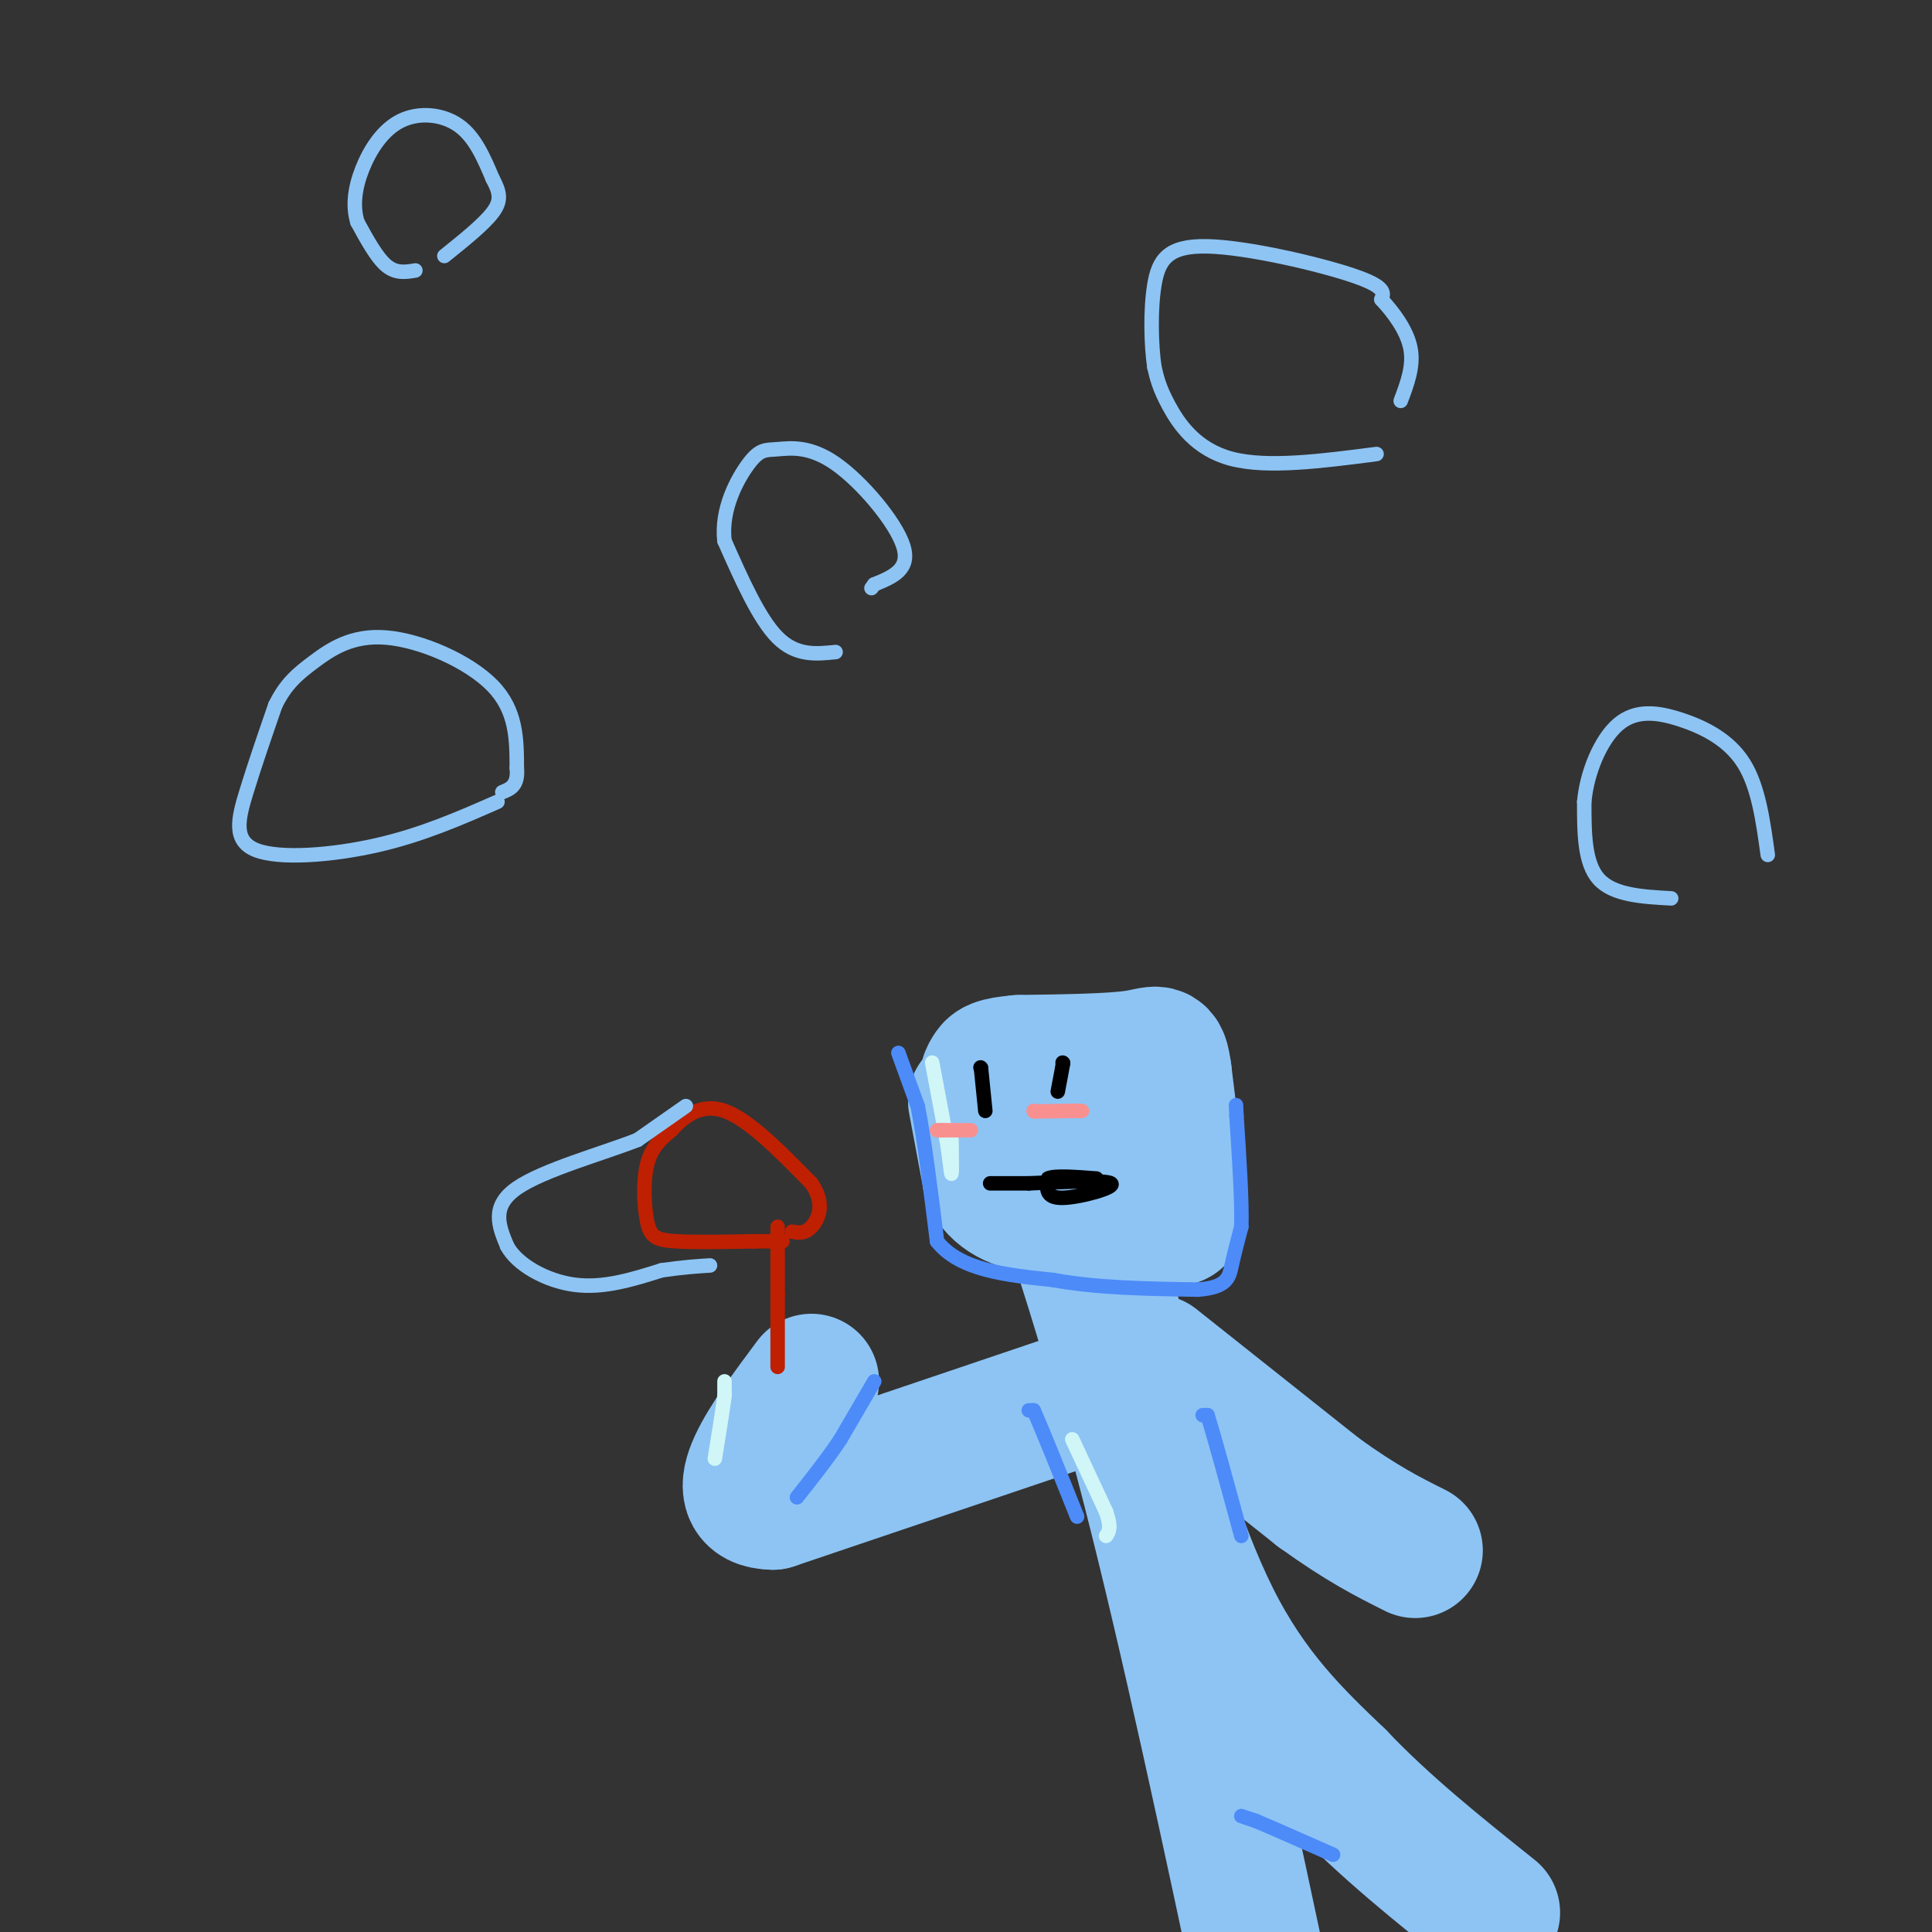 <svg viewBox='0 0 400 400' version='1.1' xmlns='http://www.w3.org/2000/svg' xmlns:xlink='http://www.w3.org/1999/xlink'><rect x="0" y="0" width="400" height="400" fill="#333333" stroke="none"/><g fill='none' stroke='rgb(141,196,244)' stroke-width='28' stroke-linecap='round' stroke-linejoin='round'><path d='M202,228c0.000,0.000 3.000,16.000 3,16'/><path d='M205,244c2.200,3.822 6.200,5.378 12,6c5.800,0.622 13.400,0.311 21,0'/><path d='M238,250c4.733,1.244 6.067,4.356 6,0c-0.067,-4.356 -1.533,-16.178 -3,-28'/><path d='M241,222c-0.733,-5.067 -1.067,-3.733 -6,-3c-4.933,0.733 -14.467,0.867 -24,1'/><path d='M211,220c-4.970,0.429 -5.394,1.002 -6,2c-0.606,0.998 -1.394,2.423 0,6c1.394,3.577 4.970,9.308 8,11c3.030,1.692 5.515,-0.654 8,-3'/><path d='M221,236c1.488,-2.750 1.208,-8.125 2,-10c0.792,-1.875 2.655,-0.250 3,1c0.345,1.250 -0.827,2.125 -2,3'/><path d='M215,232c7.500,22.417 15.000,44.833 23,76c8.000,31.167 16.500,71.083 25,111'/><path d='M227,258c0.000,0.000 6.000,25.000 6,25'/><path d='M233,283c3.778,13.978 10.222,36.422 18,52c7.778,15.578 16.889,24.289 26,33'/><path d='M277,368c9.667,10.167 20.833,19.083 32,28'/><path d='M239,282c0.000,0.000 34.000,27.000 34,27'/><path d='M273,309c9.000,6.500 14.500,9.250 20,12'/><path d='M231,287c0.000,0.000 -71.000,24.000 -71,24'/><path d='M160,311c-10.500,-0.167 -1.250,-12.583 8,-25'/></g>
<g fill='none' stroke='rgb(77,139,249)' stroke-width='3' stroke-linecap='round' stroke-linejoin='round'><path d='M181,286c0.000,0.000 -7.000,12.000 -7,12'/><path d='M174,298c-2.667,4.000 -5.833,8.000 -9,12'/><path d='M213,292c0.000,0.000 1.000,0.000 1,0'/><path d='M214,292c1.667,3.667 5.333,12.833 9,22'/><path d='M249,293c0.000,0.000 1.000,0.000 1,0'/><path d='M250,293c1.333,4.167 4.167,14.583 7,25'/><path d='M257,376c0.000,0.000 3.000,1.000 3,1'/><path d='M260,377c3.167,1.333 9.583,4.167 16,7'/><path d='M186,218c0.000,0.000 4.000,11.000 4,11'/><path d='M190,229c1.333,6.500 2.667,17.250 4,28'/><path d='M194,257c4.667,6.000 14.333,7.000 24,8'/><path d='M218,265c9.000,1.667 19.500,1.833 30,2'/><path d='M248,267c6.133,-0.444 6.467,-2.556 7,-5c0.533,-2.444 1.267,-5.222 2,-8'/><path d='M257,254c0.167,-5.167 -0.417,-14.083 -1,-23'/><path d='M256,231c-0.167,-3.833 -0.083,-1.917 0,0'/></g>
<g fill='none' stroke='rgb(0,0,0)' stroke-width='3' stroke-linecap='round' stroke-linejoin='round'><path d='M203,221c0.000,0.000 0.100,0.100 0.1,0.1'/><path d='M203.1,221.1c0.167,1.500 0.533,5.200 0.9,8.9'/><path d='M220,220c0.000,0.000 0.100,0.100 0.1,0.1'/><path d='M220.1,220.1c-0.167,1.000 -0.633,3.450 -1.1,5.9'/><path d='M205,245c0.000,0.000 8.000,0.000 8,0'/><path d='M213,245c5.643,-0.226 15.750,-0.792 17,0c1.250,0.792 -6.357,2.940 -10,3c-3.643,0.060 -3.321,-1.970 -3,-4'/><path d='M217,244c1.167,-0.667 5.583,-0.333 10,0'/></g>
<g fill='none' stroke='rgb(191,32,1)' stroke-width='3' stroke-linecap='round' stroke-linejoin='round'><path d='M161,254c0.000,0.000 0.000,14.000 0,14'/><path d='M161,268c0.000,4.833 0.000,9.917 0,15'/><path d='M162,257c0.000,0.000 -6.000,0.000 -6,0'/><path d='M156,257c-4.204,0.073 -11.715,0.257 -16,0c-4.285,-0.257 -5.346,-0.954 -6,-4c-0.654,-3.046 -0.901,-8.442 0,-12c0.901,-3.558 2.951,-5.279 5,-7'/><path d='M139,234c2.422,-2.644 5.978,-5.756 11,-4c5.022,1.756 11.511,8.378 18,15'/><path d='M168,245c2.978,4.289 1.422,7.511 0,9c-1.422,1.489 -2.711,1.244 -4,1'/></g>
<g fill='none' stroke='rgb(141,196,244)' stroke-width='3' stroke-linecap='round' stroke-linejoin='round'><path d='M142,229c0.000,0.000 -10.000,7.000 -10,7'/><path d='M132,236c-7.022,2.778 -19.578,6.222 -25,10c-5.422,3.778 -3.711,7.889 -2,12'/><path d='M105,258c2.000,3.778 8.000,7.222 14,8c6.000,0.778 12.000,-1.111 18,-3'/><path d='M137,263c4.667,-0.667 7.333,-0.833 10,-1'/><path d='M103,166c-7.833,3.440 -15.667,6.881 -25,9c-9.333,2.119 -20.167,2.917 -25,1c-4.833,-1.917 -3.667,-6.548 -2,-12c1.667,-5.452 3.833,-11.726 6,-18'/><path d='M57,146c2.166,-4.415 4.581,-6.451 8,-9c3.419,-2.549 7.844,-5.609 15,-5c7.156,0.609 17.045,4.888 22,10c4.955,5.112 4.978,11.056 5,17'/><path d='M107,159c0.333,3.667 -1.333,4.333 -3,5'/><path d='M173,135c-4.083,0.417 -8.167,0.833 -12,-3c-3.833,-3.833 -7.417,-11.917 -11,-20'/><path d='M150,112c-0.803,-6.553 2.688,-12.935 5,-16c2.312,-3.065 3.444,-2.811 6,-3c2.556,-0.189 6.534,-0.820 12,3c5.466,3.820 12.419,12.091 14,17c1.581,4.909 -2.209,6.454 -6,8'/><path d='M181,121c-1.000,1.333 -0.500,0.667 0,0'/><path d='M285,94c-11.289,1.467 -22.578,2.933 -30,1c-7.422,-1.933 -10.978,-7.267 -13,-11c-2.022,-3.733 -2.511,-5.867 -3,-8'/><path d='M239,76c-0.671,-4.523 -0.850,-11.831 0,-17c0.850,-5.169 2.729,-8.199 11,-8c8.271,0.199 22.935,3.628 30,6c7.065,2.372 6.533,3.686 6,5'/><path d='M286,62c2.356,2.511 5.244,6.289 6,10c0.756,3.711 -0.622,7.356 -2,11'/><path d='M346,186c-6.000,-0.333 -12.000,-0.667 -15,-4c-3.000,-3.333 -3.000,-9.667 -3,-16'/><path d='M328,166c0.525,-5.955 3.337,-12.844 7,-16c3.663,-3.156 8.179,-2.581 13,-1c4.821,1.581 9.949,4.166 13,9c3.051,4.834 4.026,11.917 5,19'/><path d='M86,56c-2.000,0.333 -4.000,0.667 -6,-1c-2.000,-1.667 -4.000,-5.333 -6,-9'/><path d='M74,46c-1.018,-3.297 -0.561,-7.038 1,-11c1.561,-3.962 4.228,-8.144 8,-10c3.772,-1.856 8.649,-1.388 12,1c3.351,2.388 5.175,6.694 7,11'/><path d='M102,37c1.533,2.867 1.867,4.533 0,7c-1.867,2.467 -5.933,5.733 -10,9'/></g>
<g fill='none' stroke='rgb(208,246,247)' stroke-width='3' stroke-linecap='round' stroke-linejoin='round'><path d='M193,220c0.000,0.000 3.000,16.000 3,16'/><path d='M196,236c0.689,4.356 0.911,7.244 1,7c0.089,-0.244 0.044,-3.622 0,-7'/><path d='M150,286c0.000,0.000 0.000,3.000 0,3'/><path d='M150,289c-0.333,2.667 -1.167,7.833 -2,13'/><path d='M222,298c0.000,0.000 7.000,15.000 7,15'/><path d='M229,313c1.167,3.333 0.583,4.167 0,5'/></g>
<g fill='none' stroke='rgb(249,144,144)' stroke-width='3' stroke-linecap='round' stroke-linejoin='round'><path d='M194,234c0.000,0.000 1.000,0.000 1,0'/><path d='M195,234c1.167,0.000 3.583,0.000 6,0'/><path d='M214,230c0.000,0.000 0.100,0.100 0.1,0.1'/><path d='M214.1,230.1c1.333,0.000 4.617,-0.050 7.9,-0.1'/><path d='M222,230c1.483,-0.017 1.242,-0.008 1,0'/><path d='M223,230c0.333,0.000 0.667,0.000 1,0'/></g>
</svg>